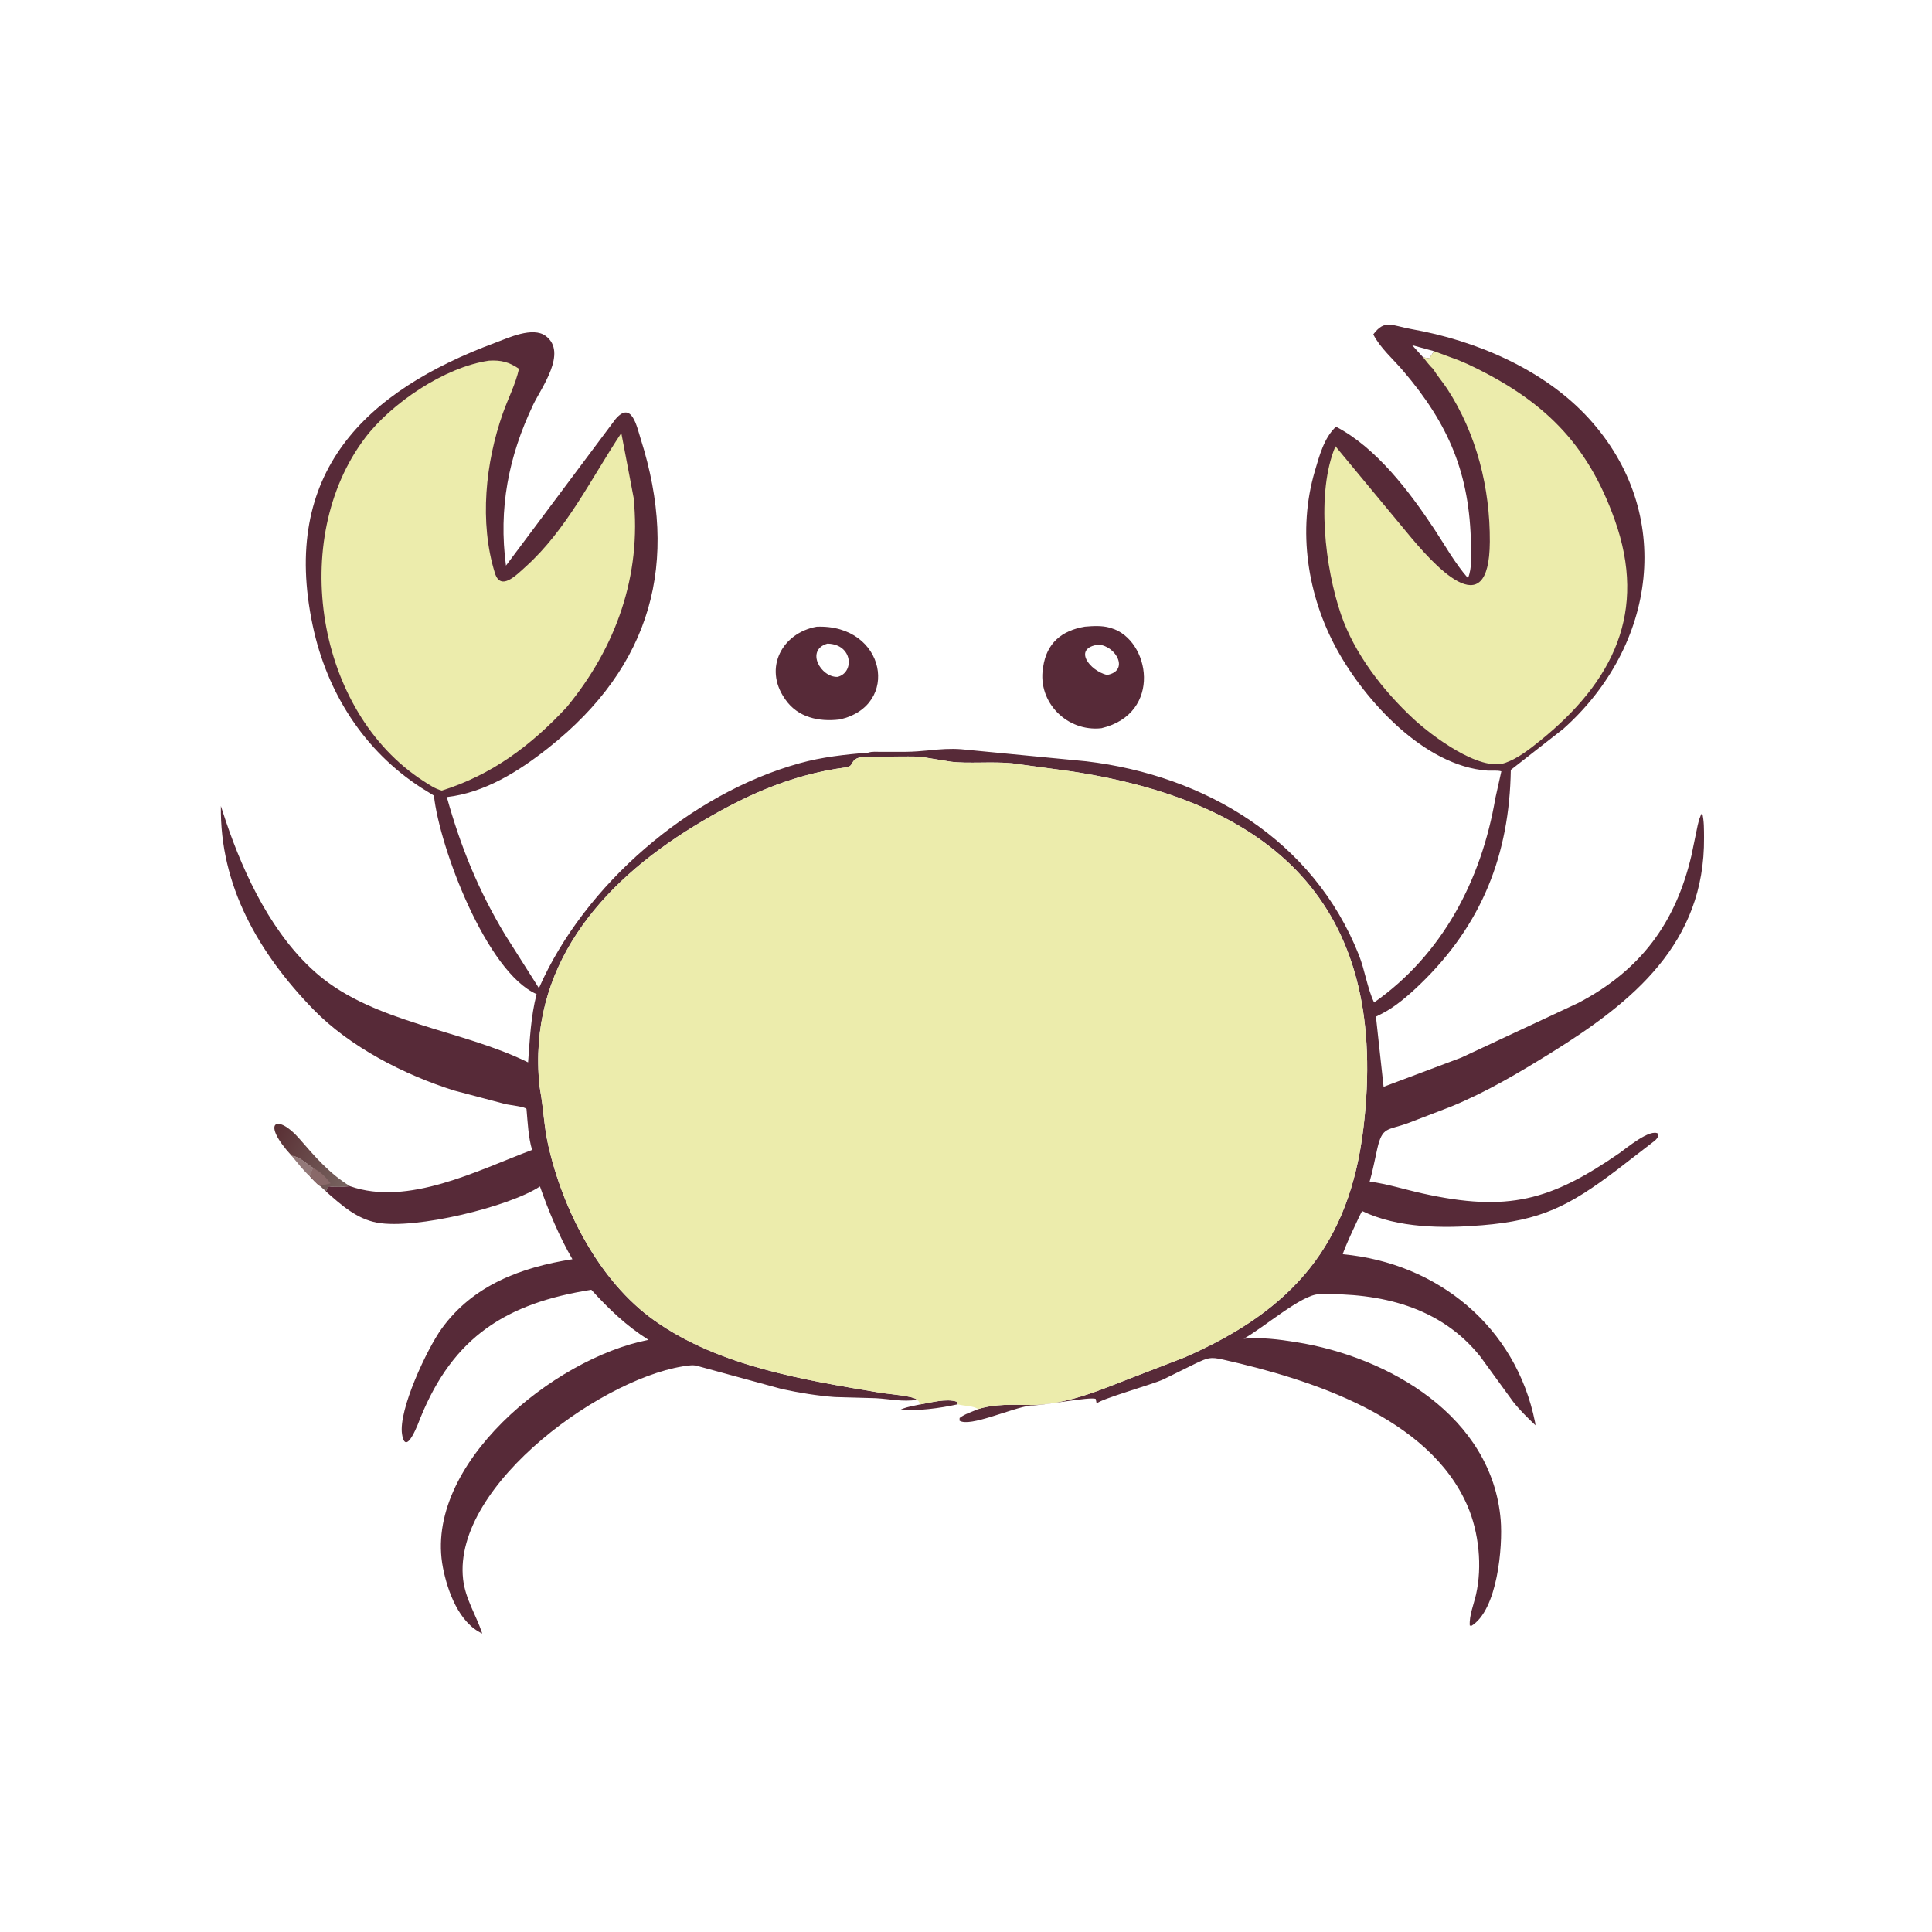 <svg version="1.1" xmlns="http://www.w3.org/2000/svg" style="display: block;" viewBox="0 0 2048 2048" width="640" height="640">
<defs>
	<linearGradient id="Gradient1" gradientUnits="userSpaceOnUse" x1="286.805" y1="1205.13" x2="369.373" y2="1247.47">
		<stop class="stop0" offset="0" stop-opacity="1" stop-color="rgb(89,47,52)"/>
		<stop class="stop1" offset="1" stop-opacity="1" stop-color="rgb(118,98,94)"/>
	</linearGradient>
</defs>
<path transform="translate(0,0)" fill="rgb(147,121,121)" d="M 309.2 1225.22 C 317.122 1225.73 325.358 1233.92 332.166 1238.2 C 330.358 1241.19 329.323 1243.72 328.529 1247.12 C 321.392 1240.5 315.388 1232.72 309.2 1225.22 z"/>
<path transform="translate(0,0)" fill="rgb(87,42,56)" d="M 975.164 1488.82 C 986.323 1486.91 1003.25 1482.17 1014.11 1485.83 L 1015.26 1488.63 C 994.537 1493.21 974.615 1495.37 953.39 1494.97 C 959.444 1491.58 968.405 1490.35 975.164 1488.82 z"/>
<path transform="translate(0,0)" fill="url(#Gradient1)" d="M 309.2 1225.22 C 275.544 1188.56 294.095 1180.22 317.382 1207.11 C 333.82 1226.1 349.345 1244.12 371.094 1257.43 C 363.824 1258.06 355.71 1258.76 348.5 1257.54 L 345.431 1262.76 L 339.21 1257.14 C 336.731 1256.19 330.713 1249.2 328.529 1247.12 C 329.323 1243.72 330.358 1241.19 332.166 1238.2 C 325.358 1233.92 317.122 1225.73 309.2 1225.22 z"/>
<path transform="translate(0,0)" fill="rgb(137,105,105)" d="M 332.166 1238.2 C 340.654 1242.83 344.462 1246.86 350.446 1254.41 L 339.21 1257.14 C 336.731 1256.19 330.713 1249.2 328.529 1247.12 C 329.323 1243.72 330.358 1241.19 332.166 1238.2 z"/>
<path transform="translate(0,0)" fill="rgb(87,42,56)" d="M 865.67 664.35 C 939.153 661.371 955.116 748.518 889.836 762.694 C 868.166 765.301 845.693 760.624 832.466 741.439 L 831.695 740.297 C 809.335 707.726 829.303 670.887 865.67 664.35 z M 877.091 682.267 C 853.462 689.106 870.133 718.36 887.905 717.5 C 905.791 713.042 904.116 683.288 877.833 682.305 L 877.091 682.267 z"/>
<path transform="translate(0,0)" fill="rgb(87,42,56)" d="M 1150.01 664.288 C 1158.59 663.55 1168.09 662.96 1176.44 665.383 L 1178 665.863 C 1219.04 678.041 1232.81 756.338 1167.59 771.936 C 1131.18 776.035 1099.92 744.513 1105.55 708.438 L 1105.78 707 C 1109.46 681.985 1125.07 668.468 1150.01 664.288 z M 1164.52 683.299 C 1136.61 687.084 1155.11 710.987 1173.46 715.5 C 1197.37 711.282 1183.43 684.966 1164.52 683.299 z"/>
<path transform="translate(0,0)" fill="rgb(87,42,56)" d="M 985.536 795.355 C 996.521 794.162 1007.98 793.351 1019.03 794.234 L 1151.41 807.009 C 1277.65 821.923 1392.36 890.685 1440.49 1012.4 C 1446.91 1028.64 1449.25 1047.1 1456.59 1062.67 C 1529.05 1011.76 1570.33 932.938 1585.13 846.147 L 1591.49 817.627 C 1586.97 816.311 1581.26 817.203 1576.5 816.857 C 1509.81 812.008 1447.11 742.94 1417.16 688.396 C 1385.83 631.329 1375.27 562.263 1393.78 499.46 C 1398.53 483.339 1403.54 464.054 1416.21 452.327 C 1458.96 474.557 1494.19 521.272 1520.08 560.35 C 1531.85 578.123 1542.1 596.835 1556.19 612.947 C 1560.46 601.499 1559.52 589.807 1559.31 577.791 C 1558.04 502.174 1535.86 449.851 1487.24 392.926 C 1476.97 380.902 1462.81 368.561 1455.74 354.475 C 1468.02 338.101 1475.37 345.218 1496.16 348.874 C 1564.43 360.876 1636.8 391.64 1684.17 443.505 C 1776.04 544.086 1755.7 684.878 1657.17 772.625 L 1601.51 816.136 C 1600.08 905.544 1571.19 979.958 1505.22 1043.5 C 1493.52 1054.77 1478.68 1067.75 1464 1074.95 L 1458.55 1077.66 L 1466.66 1152.07 L 1549.01 1121.12 L 1673 1063.16 C 1739.29 1028.48 1776.28 978.033 1792.96 907 L 1799.61 874.869 C 1800.72 870.45 1801.81 865.498 1804.37 861.684 C 1806.5 870.178 1806.28 879.29 1806.35 888 C 1807.2 999.612 1731.41 1061.86 1643.96 1116.16 C 1609.68 1137.44 1575.42 1157.74 1538 1173.1 L 1492.75 1190.48 C 1470.75 1198.52 1465.43 1193.88 1460.01 1217.5 C 1457.36 1229.02 1455.22 1241.22 1451.89 1252.5 C 1470.79 1255.03 1489.16 1260.93 1507.75 1265.06 C 1598.64 1285.26 1643.97 1272.45 1716.47 1222.47 C 1723.34 1217.74 1749.87 1195.3 1758.04 1202 C 1757.67 1205.73 1756.48 1207.22 1753.58 1209.6 L 1713.76 1240.34 C 1662.82 1278.83 1633.36 1293.65 1571.28 1298.8 C 1529.89 1302.23 1482.06 1302.09 1443.89 1283.73 C 1441.57 1287.64 1424 1325.14 1423.49 1329.54 C 1524.15 1338.92 1607.02 1406.53 1627.23 1507.65 L 1627.69 1510.89 C 1619.38 1502.94 1611.28 1495.12 1604.13 1486.08 L 1569.22 1438.07 C 1527.09 1385.16 1463.64 1370.27 1397.97 1371.94 C 1379.65 1372.41 1338.86 1407.94 1318.39 1419.11 C 1337.37 1417.42 1355.29 1419.75 1374 1422.73 C 1472.37 1438.4 1581.82 1501.63 1590.81 1611.38 C 1593.06 1638.94 1587.56 1707.01 1559.5 1723.62 L 1558 1723 C 1557.35 1712.44 1562.29 1700.59 1564.63 1690.28 C 1571.43 1660.3 1567.71 1624.39 1555.58 1596.29 C 1514.92 1502.06 1389.59 1462.24 1296.44 1441.22 C 1282.85 1438.15 1280.36 1439.32 1267.51 1445.3 L 1233.12 1462.26 C 1221.73 1467.57 1165.59 1483.29 1162.5 1487.91 L 1161.5 1482.9 C 1155.83 1480.3 1106.52 1489.96 1092.43 1489.9 C 1071.95 1492.72 1027.98 1513.14 1017.16 1505.98 L 1017.22 1503.15 C 1022.47 1498.9 1030.74 1496.48 1036.96 1493.7 C 1054.79 1488.08 1073.82 1489.1 1092.31 1489.31 C 1131.03 1488.91 1164.09 1474.31 1199.25 1460.69 L 1255.5 1438.97 C 1371.1 1388.55 1430.46 1318.93 1445.25 1196 C 1472.78 967.224 1358.12 851.508 1136 817.726 L 1072.9 809.132 C 1051.66 807.069 1025.6 809.725 1007.94 807.42 L 983.434 803.437 C 974.427 801.5 964.904 801.964 955.737 801.949 L 917.623 802.047 C 898.872 803.275 907.246 812.056 896.755 813.437 C 837.115 821.286 786.329 844.78 735.33 876.019 C 635.344 937.265 559.418 1026.4 571.84 1150.48 L 572.739 1156.43 C 576.124 1175.39 576.769 1194.47 581.04 1213.46 C 596.575 1282.53 635.093 1358.13 693.5 1399.65 C 762.448 1448.66 852.833 1462.91 934.411 1476.59 C 940.359 1477.59 969.687 1479.85 972.018 1483.91 C 956.664 1486.21 943.402 1483.01 928.329 1482.14 L 885 1480.94 C 866.883 1479.66 846.752 1476.34 828.997 1472.49 L 739.191 1447.96 C 736.723 1447.31 734.504 1447.11 731.958 1447.35 C 644.623 1455.76 479.484 1573.03 490.899 1674 C 493.29 1695.14 504.729 1711.96 511.226 1731.62 C 486.412 1720.14 474.421 1686.7 469.56 1661.87 C 448.22 1552.86 586.888 1439.83 687.448 1420.29 C 664.194 1405.69 645.203 1387.49 626.842 1367.22 C 537.064 1381.37 480.61 1416.78 445.69 1502.92 C 444.414 1506.06 430.201 1545.83 426.195 1520.28 C 422.19 1494.75 452.606 1429.97 468.149 1408.44 C 501.518 1362.21 552.568 1343.38 606.776 1334.83 C 592.832 1310.74 581.533 1283.91 572.374 1257.67 C 540.405 1278.97 440.507 1303.66 399.594 1296.03 C 377.737 1291.95 361.569 1277.11 345.431 1262.93 L 348.5 1257.54 C 355.71 1258.76 363.824 1258.06 371.094 1257.43 C 432.495 1279 505.991 1240.8 564.038 1218.94 C 560.028 1205.64 559.365 1189.55 558.121 1175.7 C 557.908 1173.33 539.914 1171.3 536.485 1170.56 L 481.686 1156.07 C 428.996 1139.59 370.798 1109.76 332.254 1070.09 C 274.049 1010.17 232.968 938.825 234.14 854.41 L 239.352 870.306 C 258.988 928.432 289.61 992.762 337.236 1033.19 C 397.637 1084.45 489.372 1091.46 559.785 1126.14 C 561.691 1101.72 562.641 1077.69 568.809 1053.79 C 515.847 1030.62 465.982 898.776 459.979 843.359 L 446.584 835.088 C 385.616 795.605 346.527 734.029 331.513 663.154 C 297.163 501.002 386.82 414.66 525.142 363.277 C 538.888 358.171 564.751 345.893 578.5 356.167 C 601.925 373.671 573.634 411.307 565.203 429 C 538.861 484.281 528.342 539.299 536.344 599.575 L 652.509 444.244 C 669.647 424.24 675.048 452.271 679.181 465.325 C 720.433 595.612 691.425 705.842 580.894 793.119 C 549.604 817.827 513.99 840.296 473.651 844.936 C 488.231 897.414 507.105 943.91 535.416 990.895 L 571.276 1047.45 C 619.421 937.853 731.342 841.342 847.653 809.058 C 871.289 802.498 895.921 799.768 920.306 797.857 C 924.437 796.413 929.622 797.002 933.959 796.998 L 960.525 796.955 C 968.881 796.892 977.219 796.11 985.536 795.355 z M 1508.63 378.858 L 1515.76 380 C 1516.36 377.85 1515.93 378.668 1517.12 376.967 L 1520.1 372.269 L 1496.95 365.922 L 1508.63 378.858 z"/>
<path transform="translate(0,0)" fill="rgb(236,236,172)" d="M 1520.1 372.269 L 1545.67 381.681 L 1555.5 385.867 C 1635.26 423.332 1682.48 469.031 1711.69 551.094 C 1746.32 648.366 1710.73 722.31 1631.93 785.689 C 1620.94 794.528 1609.11 803.856 1595.68 808.656 C 1568.48 818.379 1517.2 779.545 1498.5 762.182 C 1466.2 732.195 1435.98 693.427 1421.53 651.396 C 1404.72 602.486 1394.83 522.318 1415.64 473.059 L 1490.49 563.359 C 1519.54 598.778 1578.73 665.485 1579.27 574.215 C 1579.61 517.463 1565.34 460.17 1534.22 412.363 C 1529.56 405.206 1523.66 398.566 1519.33 391.268 C 1515.41 387.714 1512.02 382.949 1508.63 378.858 L 1515.76 380 C 1516.36 377.85 1515.93 378.668 1517.12 376.967 L 1520.1 372.269 z"/>
<path transform="translate(0,0)" fill="rgb(236,236,172)" d="M 518.362 382.318 C 531.077 381.551 539.607 383.761 550.156 390.928 C 546.552 407.314 538.583 422.398 533.022 438.177 C 514.633 490.352 507.937 553.615 524.612 607.446 C 530.627 626.862 546.841 610.062 557.186 600.754 C 600.536 561.749 626.766 507.018 658.619 459.058 L 671.619 527.344 C 680.267 610.229 652.851 686.402 600.775 749.566 C 563.042 790.194 521.575 821.296 468.368 838.055 C 461.471 836.373 454.694 831.7 448.795 827.892 C 334.833 754.308 305.991 571.538 386.832 464.421 C 414.559 427.682 471.184 389.083 518.362 382.318 z"/>
<path transform="translate(0,0)" fill="rgb(236,236,172)" d="M 917.623 802.163 L 955.737 801.949 C 964.904 801.964 974.427 801.5 983.434 803.437 L 1007.94 807.42 C 1025.6 809.725 1051.66 807.069 1072.9 809.132 L 1136 817.726 C 1358.12 851.508 1472.78 967.224 1445.25 1196 C 1430.46 1318.93 1371.1 1388.55 1255.5 1438.97 L 1199.25 1460.69 C 1164.09 1474.31 1131.03 1488.91 1092.31 1489.43 C 1073.82 1489.1 1054.79 1488.08 1036.96 1493.7 C 1030.88 1489.93 1022.22 1490.63 1015.26 1488.63 L 1014.11 1485.83 C 1003.25 1482.17 986.323 1486.91 975.164 1488.82 C 974.322 1485.94 974.395 1485.68 972.018 1483.91 C 969.687 1479.85 940.359 1477.59 934.411 1476.59 C 852.833 1462.91 762.448 1448.66 693.5 1399.65 C 635.093 1358.13 596.575 1282.53 581.04 1213.46 C 576.769 1194.47 576.124 1175.39 572.739 1156.43 L 571.84 1150.48 C 559.418 1026.4 635.344 937.265 735.33 876.019 C 786.329 844.78 837.115 821.286 896.755 813.437 C 907.246 812.056 898.872 803.275 917.623 802.163 z"/>
</svg>